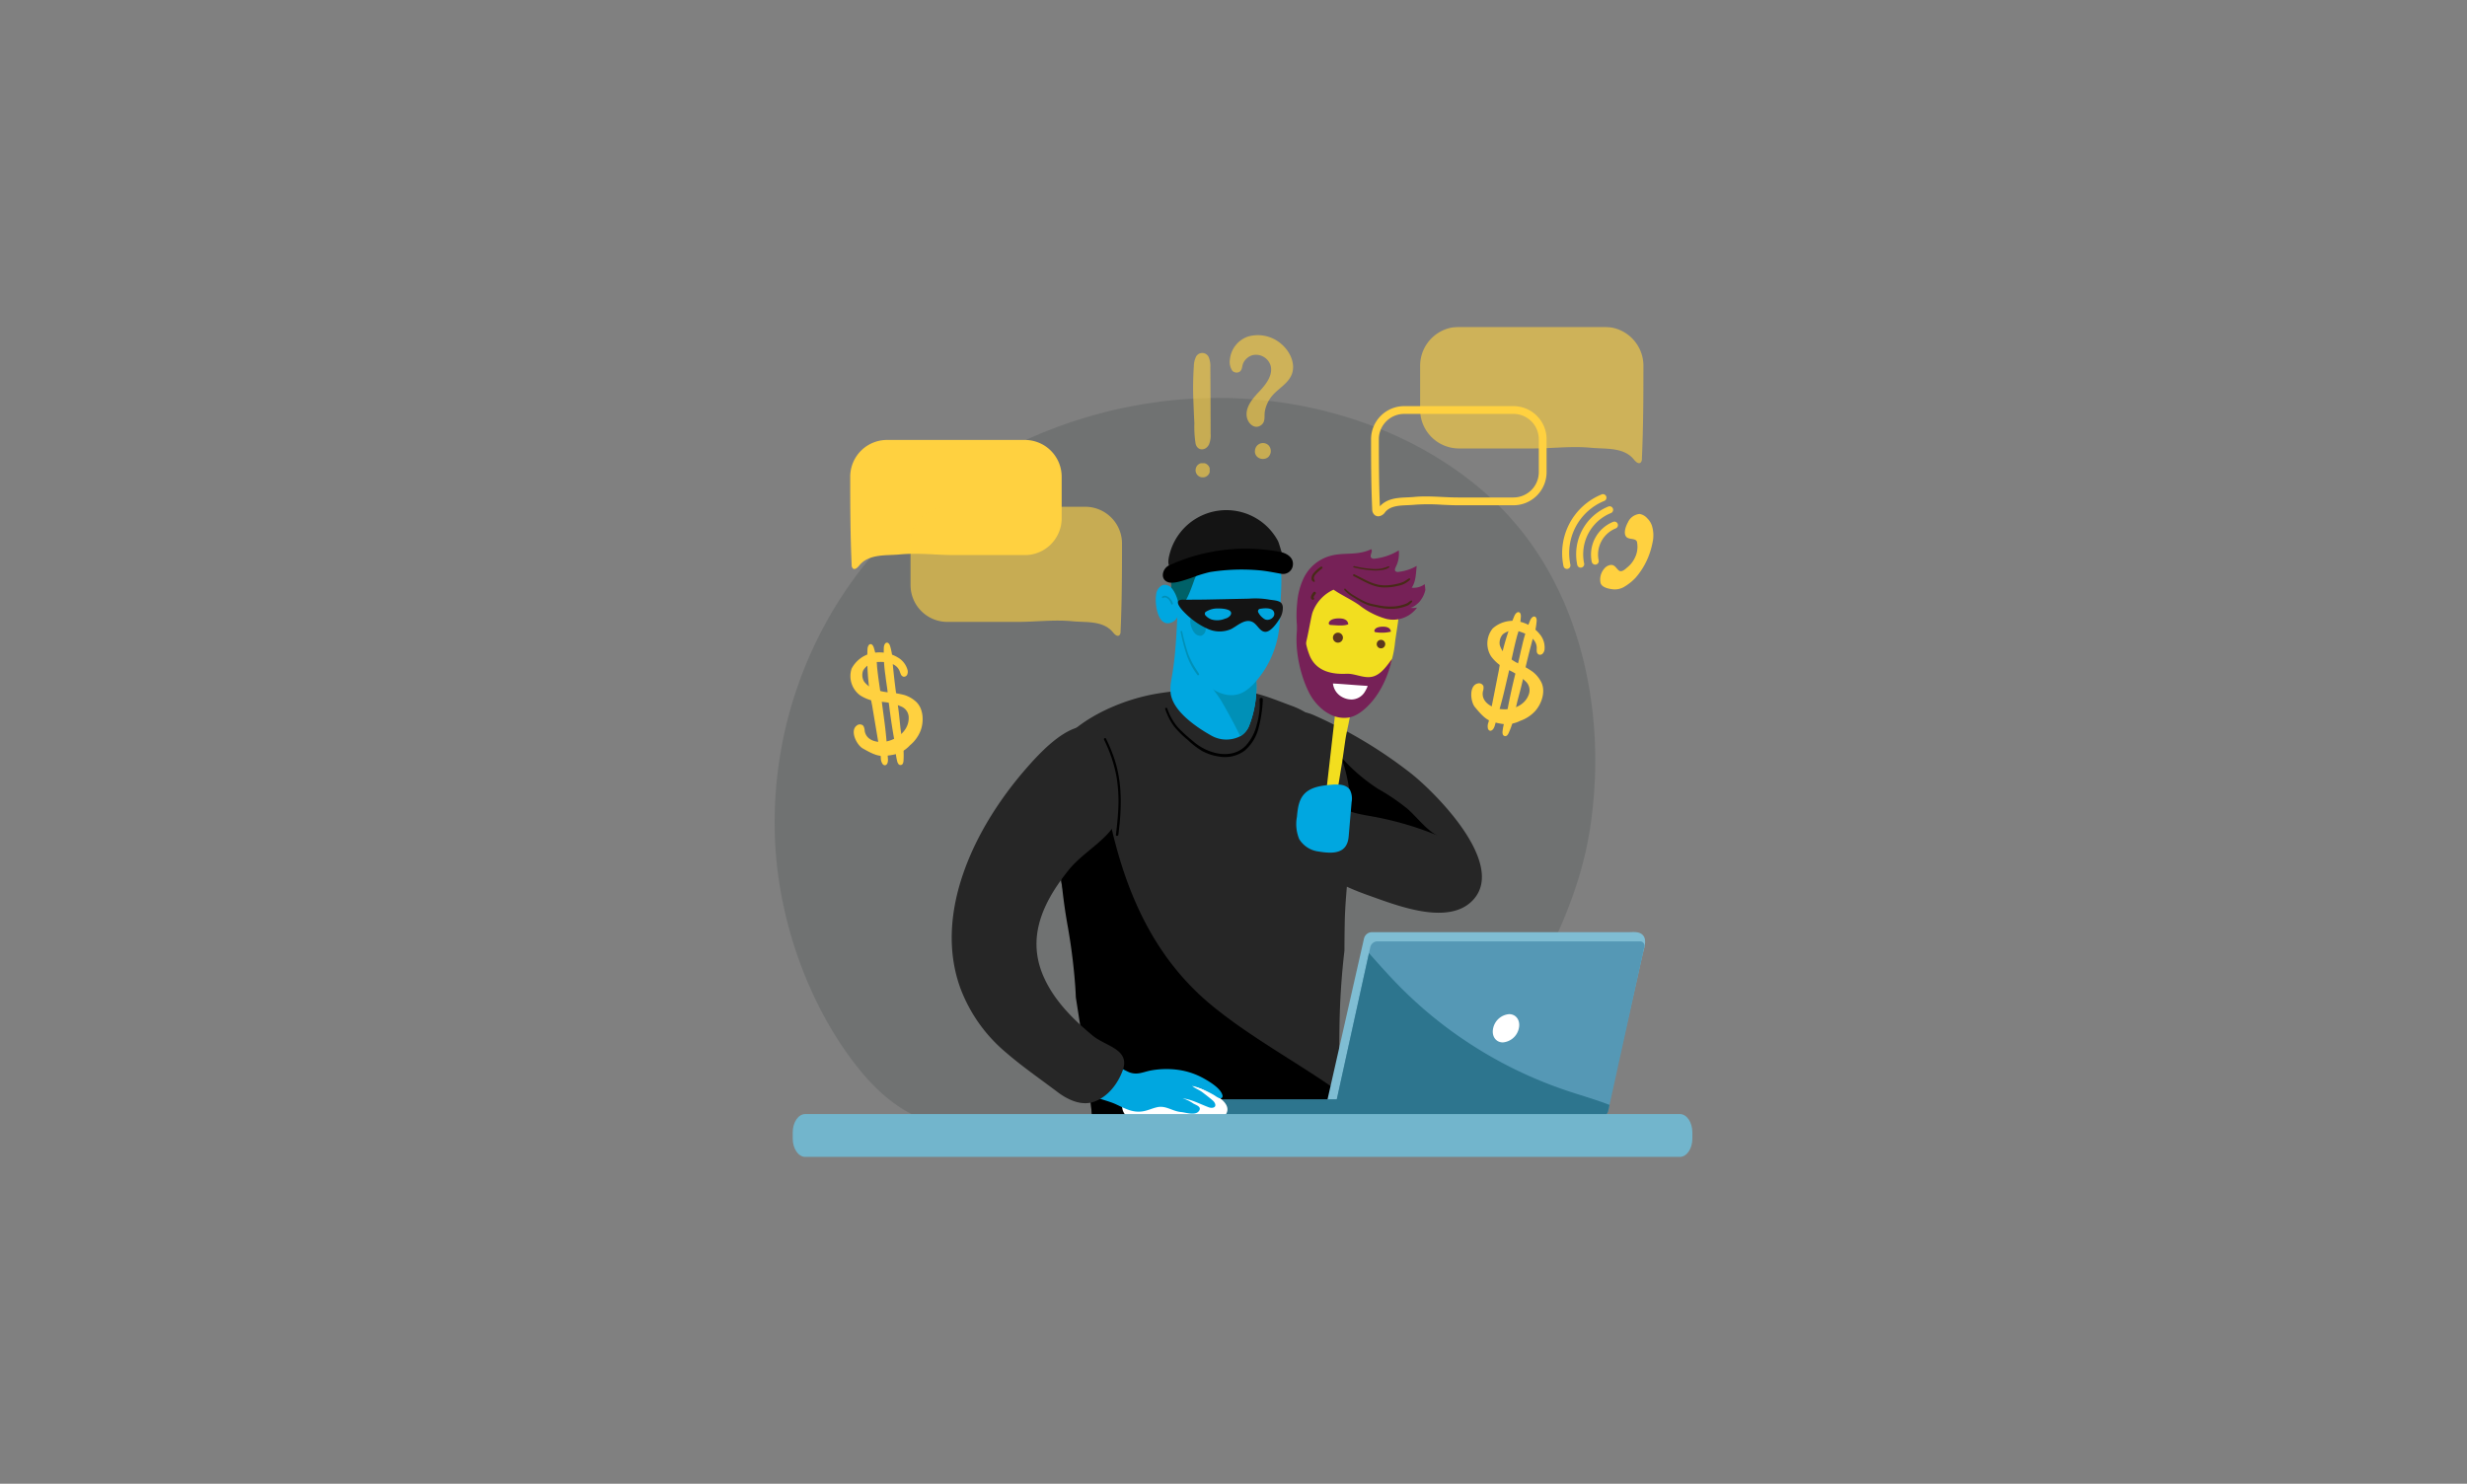 <svg xmlns="http://www.w3.org/2000/svg" xmlns:xlink="http://www.w3.org/1999/xlink" width="532" height="320" viewBox="0 0 532 320">
  <rect x="0" y="0" width="532" height="320" fill="#808080" stroke="none"/>
  <defs>
    <clipPath id="clip-path">
      <rect id="Rectangle_1443" data-name="Rectangle 1443" width="197.902" height="179.007" fill="none"/>
    </clipPath>
    <clipPath id="clip-path-2">
      <rect id="Rectangle_1442" data-name="Rectangle 1442" width="197.902" height="179.006" fill="none"/>
    </clipPath>
    <clipPath id="clip-path-3">
      <rect id="Rectangle_1436" data-name="Rectangle 1436" width="13.64" height="19.793" fill="none"/>
    </clipPath>
    <clipPath id="clip-path-4">
      <rect id="Rectangle_1437" data-name="Rectangle 1437" width="3.42" height="3.416" fill="none"/>
    </clipPath>
    <clipPath id="clip-path-5">
      <rect id="Rectangle_1438" data-name="Rectangle 1438" width="3.783" height="20.791" fill="none"/>
    </clipPath>
    <clipPath id="clip-path-6">
      <rect id="Rectangle_1439" data-name="Rectangle 1439" width="3.046" height="3.036" fill="none"/>
    </clipPath>
    <clipPath id="clip-path-7">
      <rect id="Rectangle_1440" data-name="Rectangle 1440" width="48.152" height="29.399" fill="none"/>
    </clipPath>
    <clipPath id="clip-path-8">
      <rect id="Rectangle_1441" data-name="Rectangle 1441" width="45.6" height="27.84" fill="none"/>
    </clipPath>
  </defs>
  <g id="safety_Hub_-_Privacy" data-name="safety Hub - Privacy" transform="translate(-1911 -5055)">
    <g id="BESS" transform="translate(1910.7 5055.035)">
      <g id="Start_Stop_Service" data-name="Start Stop Service" transform="translate(0.3 -0.035)">
        <rect id="Rectangle_3210" data-name="Rectangle 3210" width="532" height="320" transform="translate(0 0)" fill="none"/>
        <g id="Start_Stop_Service-2" data-name="Start Stop Service" transform="translate(170.851 69.008)">
          <ellipse id="Ellipse_242" data-name="Ellipse 242" cx="97.304" cy="97.101" rx="97.304" ry="97.101" transform="translate(0 0)" fill="none"/>
        </g>
      </g>
    </g>
    <g id="Group_1669" data-name="Group 1669" transform="translate(2078.049 5125.497)" clip-path="url(#clip-path)">
      <g id="Group_1668" data-name="Group 1668" transform="translate(0 0)">
        <g id="Group_1667" data-name="Group 1667" clip-path="url(#clip-path-2)">
          <path id="Path_11674" data-name="Path 11674" d="M.26,225.554a89.283,89.283,0,0,1,21.29-64.746C41.776,137.208,74.064,124.841,105,127.9c18.235,1.8,36.19,8.846,49.639,21.293,19.121,17.695,25.024,45.742,21.261,70.763-2,13.31-7.285,24.023-13.317,35.8-6.742,13.162-16.9,18.667-29.071,26.963-7.607,5.187-16.337,4.238-25.171,4.007q-21.284-.558-42.568-1.148c-18.807-.507-33.343,3.813-47.06-12.782C8.067,259.914,1.51,242.12.26,225.554" transform="translate(-0.01 -112.115)" fill="#707272"/>
          <path id="Path_11675" data-name="Path 11675" d="M894.851,717.167c3.532,6.951,10.131,10.516,17.205,13.017,6,2.122,17.287,6.7,22.573.967,7.083-7.683-7.687-22.714-13.326-27.209a99.072,99.072,0,0,0-20.872-12.556c-3.214-1.459-5.69-.939-7.205,2.528-3.7,8.462-2.012,16.1,1.624,23.253" transform="translate(-783.995 -607.576)" fill="#262626"/>
          <path id="Path_11676" data-name="Path 11676" d="M984.2,729.48c2.237,3.512-1.1,9.1,1.193,13.325,1.874,3.449,6.206,3.961,9.619,4.593a70.182,70.182,0,0,1,13.844,4.072c-2.232-.915-4.735-4.253-6.622-5.836a44.992,44.992,0,0,0-6.3-4.26A39.136,39.136,0,0,1,984.2,729.48" transform="translate(-865.849 -641.762)"/>
          <path id="Path_11677" data-name="Path 11677" d="M545.452,741.351c-.048-2.893.116-5.785.238-8.674.134-3.162.094-6.324.15-9.488A159.9,159.9,0,0,1,546.91,706.5q.008-2.973.061-5.946c.236-12.824,4.075-27.037-2.159-38.835a17.252,17.252,0,0,0-9.233-8c-3.543-1.282-6.862-2.788-10.663-3.188a68.932,68.932,0,0,0-18.241.512c-6.115.992-13.275,3.771-18.2,7.92-3.319,2.8-6.768,8.713-6.465,13.359.387,5.932,1.929,11.466,3.283,17.2q.183.768.366,1.542c.372,1.539.749,3.078,1.121,4.62q.372,1.539.734,3.083.334,1.421.645,2.849c.018.081.037.165.053.248a97.6,97.6,0,0,1,2,12.509,78.734,78.734,0,0,1,.124,10.912c1.1,7.31,2.082,14.642,2.557,22.014,9.933-.073,30.917.185,32.856.185,3.8,0,15.5,1.642,20.232-.331a33.483,33.483,0,0,1-.529-5.8" transform="translate(-424.036 -571.976)" fill="#262626"/>
          <path id="Path_11678" data-name="Path 11678" d="M564.119,813.659c-.024-1.5.008-3.006.062-4.509-.22-.183-.439-.355-.66-.508-8.716-6.062-18.127-11.146-26.355-17.857-12.631-10.3-18.817-24.528-22.213-40.182-1.154-5.311-1.591-12.185-4.89-15.936a7.374,7.374,0,0,0-2.735-2.165c-1.71-.626-3,.622-3.742,3.91a15.449,15.449,0,0,0-.333,2.514c-.261,4.514.812,10.284.792,14.388a117.933,117.933,0,0,0,1.929,20.606c.014.081.027.165.041.249a125.666,125.666,0,0,1,1.525,12.509q.073,1.1.115,2.209c1.571,10.064,3.2,20.154,3.878,30.32,1.424-.206,2.852-.436,4.34-.659,4.969-.742,10.373.22,15.405.144a151.648,151.648,0,0,0,32.257-3.977c.2-.047.405-.1.607-.155-.01-.3-.018-.6-.023-.9" transform="translate(-442.703 -644.284)"/>
          <path id="Path_11679" data-name="Path 11679" d="M588.689,854.328c-.033-.164-.069-.329-.106-.5,0-.033,0-.067-.008-.1Z" transform="translate(-517.8 -751.072)" fill="#327693"/>
          <path id="Path_11680" data-name="Path 11680" d="M726.661,451.186a4.526,4.526,0,0,1-1.849,2.107,6.573,6.573,0,0,1-6.283-.154c-2.845-1.6-8.234-5.082-8.737-9.121a9.619,9.619,0,0,1,.114-2.651c.056-.359.12-.719.183-1.075,1.056-6.081.988-12.058,1.5-18.172.153-1.826,1.317-9.3,4.071-6.65,2.109,2.031,2.488,5.469,3.874,8.04,1.578,2.927,3.5,5.58,5.213,8.4a26.634,26.634,0,0,1,2.99,6.159,12.547,12.547,0,0,1,.526,3.206,23.176,23.176,0,0,1-1.6,9.908" transform="translate(-624.398 -365.017)" fill="#00a7e0"/>
          <path id="Path_11681" data-name="Path 11681" d="M762.237,601.015a4.525,4.525,0,0,1-1.849,2.107q-1.9-3.866-4.064-7.558c-1.6-2.738-5.881-7.114-6.142-10.315,1.6-.284,3.556,1.354,5.167,1.866a17.542,17.542,0,0,0,5.8.826c.719-.02,1.444-.085,2.16-.041a12.537,12.537,0,0,1,.526,3.206,23.182,23.182,0,0,1-1.6,9.909" transform="translate(-659.974 -514.846)" fill="#0090b7"/>
          <path id="Path_11682" data-name="Path 11682" d="M744.72,394.151a27.787,27.787,0,0,1-.209,3.4,21.142,21.142,0,0,1-5.555,12.418c-.052.05-.1.1-.154.151l-.193.183q-.469.443-.977.841c-2.227,1.75-4.752,1.5-7.1.177a6.812,6.812,0,0,1-.768-.507,20.807,20.807,0,0,1-4.343-5.155c-1.573-2.446-1.822-5.161-2.32-8a36.584,36.584,0,0,1-.488-3.951c-.3-4.641.5-9.326,4.144-12.512a10.873,10.873,0,0,1,6.946-2.658c2.609-.048,5.46-.435,7.78,1.073a7.35,7.35,0,0,1,3.152,4.61c.635,3.053.087,6.794.086,9.924" transform="translate(-635.669 -332.953)" fill="#00a7e0"/>
          <path id="Path_11683" data-name="Path 11683" d="M713.429,365.242l-1.311.11c-1.531.13-1.221-8.024-1-9.008.687-3.126,2.746-7.048,5.659-8.671,2.3-1.283,17.256,1.36,14.9,5.634a3.169,3.169,0,0,1-1.934,1.223,76.162,76.162,0,0,1-9.149,2.691c-2.241.426-3.772.493-4.68,3.007-.246.682-1.673,4.944-2.477,5.012" transform="translate(-625.444 -305.581)" fill="#006168"/>
          <path id="Path_11684" data-name="Path 11684" d="M686.9,463.323a1.949,1.949,0,0,0-1.954-.68,2.472,2.472,0,0,0-1.4,2.065c-.331,1.852.285,7.095,3.251,6.032,2.806-1.005,1.542-5.791.106-7.417" transform="translate(-601.275 -406.958)" fill="#00a7e0"/>
          <path id="Path_11685" data-name="Path 11685" d="M694.835,482.674c.741-.47,1.559.6,1.712,1.261.06.261.469.15.4-.11a2.763,2.763,0,0,0-.978-1.357,1.736,1.736,0,0,0-.722-.281.778.778,0,0,0-.585.195c-.183.12-.014.412.172.293" transform="translate(-611.063 -424.2)" fill="#0090b7"/>
          <path id="Path_11686" data-name="Path 11686" d="M746.268,522.484a1.576,1.576,0,0,0,1.444.551,1.481,1.481,0,0,0,.911-1.468,2.792,2.792,0,0,0-1.683-2.554c-2.541-1.048-1.632,2.508-.672,3.472" transform="translate(-655.67 -456.434)" fill="#0090b7"/>
          <path id="Path_11687" data-name="Path 11687" d="M700.384,667.731a13.2,13.2,0,0,0,1.869,3.7,20.023,20.023,0,0,0,3.019,3,16.258,16.258,0,0,0,3.056,2.353,10.648,10.648,0,0,0,3.629,1.2,7.169,7.169,0,0,0,5.6-1.3,9.52,9.52,0,0,0,2.885-4.585,28.7,28.7,0,0,0,.99-6.424c.04-.448-.735-.45-.7,0a15.869,15.869,0,0,1-.588,5.354,10.326,10.326,0,0,1-2.4,4.625c-3.162,3.216-8.451,1.667-11.417-1.024a33.1,33.1,0,0,1-3.266-2.989,12.607,12.607,0,0,1-2.251-4.017c-.092-.268-.517-.155-.428.118" transform="translate(-616.154 -585.324)"/>
          <path id="Path_11688" data-name="Path 11688" d="M728.1,545.712a41.659,41.659,0,0,0,1.324,5.038,15.3,15.3,0,0,0,2.3,4.229c.156.185.449-.053.329-.256-.407-.691-.883-1.334-1.271-2.038a19.171,19.171,0,0,1-1.071-2.281,44.768,44.768,0,0,1-1.286-4.782.171.171,0,1,0-.329.09" transform="translate(-640.543 -479.904)" fill="#0090b7"/>
          <path id="Path_11689" data-name="Path 11689" d="M716.056,379.886a7.929,7.929,0,0,0-1.622,1.841c-.293.551-.451,1.646.4,1.793.1.018.229-.067.187-.187-.092-.264-.3-.5-.3-.785a1.754,1.754,0,0,1,.4-.918,10.723,10.723,0,0,1,1.3-1.38c.235-.231-.124-.589-.36-.36" transform="translate(-628.32 -334.142)" fill="#472a17"/>
          <path id="Path_11690" data-name="Path 11690" d="M731.826,411.81a3.652,3.652,0,0,0-.444.918c-.1.384,0,.85.474.878a.288.288,0,0,0,.2-.488c-.081-.065-.085-.049-.09-.116a.764.764,0,0,1,.095-.312,5.031,5.031,0,0,1,.312-.559.318.318,0,1,0-.549-.321" transform="translate(-643.405 -362.155)" fill="#472a17"/>
          <path id="Path_11691" data-name="Path 11691" d="M731.711,341.89c-.156-.044-1.7-5.794-2.02-6.378A12.64,12.64,0,0,0,706.413,338c-1.222,4.219.768,3.7,4.115,3a44.969,44.969,0,0,1,21.183.889" transform="translate(-621.15 -289.339)" fill="#141414"/>
          <path id="Path_11692" data-name="Path 11692" d="M721.276,403.216l.5.089a2.114,2.114,0,0,0,2.415-1.863c.223-1.747-1.447-2.645-2.894-2.9a39.728,39.728,0,0,0-23.817,2.938c-1.47.7-2.016,3.082-.1,3.65,1.252.372,3.614-.546,4.815-.92a30.382,30.382,0,0,1,4.124-1.295,43.79,43.79,0,0,1,10.591-.376c1.486.128,2.921.419,4.37.682" transform="translate(-612.436 -350.04)"/>
          <path id="Path_11693" data-name="Path 11693" d="M723.155,487.945a.492.492,0,0,1,.293-.411,1.888,1.888,0,0,1,.857-.136c1.964,0,3.883,0,5.835-.046l8.341-.176a17.693,17.693,0,0,1,4.155.167c.835.187,2.38.134,2.9.882a1.65,1.65,0,0,1,.251.859,4.3,4.3,0,0,1-.721,2.462c-.555.89-1.866,2.811-3.073,2.78s-1.7-1.632-2.789-2.14c-1.642-.766-3.281.915-4.616,1.568a6.2,6.2,0,0,1-5.105-.118,16.367,16.367,0,0,1-4.6-3.168c-.306-.293-1.795-1.724-1.722-2.524m17.339,2.212a3.717,3.717,0,0,0,1.4,1.468c.951.456,2.418-.46,1.967-1.582-.417-1.038-2.2-.8-3.05-.669a.536.536,0,0,0-.318.783m-11.376.647a3.132,3.132,0,0,0,1.352.882,4.411,4.411,0,0,0,2.862-.2,1.983,1.983,0,0,0,1.171-.757c.724-1.314-1.853-1.443-2.571-1.436a4.7,4.7,0,0,0-2.815.757.537.537,0,0,0,0,.754" transform="translate(-636.195 -428.56)" fill="#141414"/>
          <path id="Path_11694" data-name="Path 11694" d="M988.667,684.213c-1.339-2.671-1.032-5.835-.7-8.8l2.059-18.058c.246-2.159,1.866-3.783,2.945-1.439.883,1.92-.679,6.908-.955,8.982q-1.3,9.72-3.355,19.317" transform="translate(-868.916 -576.03)" fill="#f2de1f"/>
          <path id="Path_11695" data-name="Path 11695" d="M946.978,831.946q.315-3.708.631-7.415a4.144,4.144,0,0,0-.368-2.662c-.809-1.222-2.569-1.228-4.029-1.1-2.159.191-4.55.5-5.947,2.152-1.09,1.291-1.291,3.089-1.445,4.771a8.488,8.488,0,0,0,.492,4.805,5.7,5.7,0,0,0,4.144,2.671c3.183.542,6.2.51,6.521-3.224" transform="translate(-823.19 -722.026)" fill="#00a7e0"/>
          <path id="Path_11696" data-name="Path 11696" d="M962.312,456.569a22.76,22.76,0,0,1-4.564,11.085c-1.823,2.25-4.688,3.882-7.55,3.442a8.486,8.486,0,0,1-5.89-4.716,25.923,25.923,0,0,1-2.454-12.311c.162-4.331,1.351-8.6,5.027-11.208a10.134,10.134,0,0,1,6.692-1.807c2.423.2,5.1.114,7.112,1.732a6.849,6.849,0,0,1,2.486,4.573c.3,2.89-.563,6.307-.86,9.21" transform="translate(-828.583 -387.987)" fill="#f2de1f"/>
          <path id="Path_11697" data-name="Path 11697" d="M938.585,416.066c-.394,1.994-.824,4-1.116,4-.785-.014-1.255-3.222-1.336-3.822a26.562,26.562,0,0,1-.053-6.016,15.3,15.3,0,0,1,1.313-5.143,9.069,9.069,0,0,1,5.822-4.965c2.971-.828,5.882.008,8.827-1.444.428.48-.416,1.333-.015,1.835a.915.915,0,0,0,.841.2,12.7,12.7,0,0,0,5.111-1.768,6.255,6.255,0,0,1-.624,3.528c-.151.3-.319.683-.1.938a.787.787,0,0,0,.7.16,10.063,10.063,0,0,0,3.891-1.284c-.18,1.568-.146,3.352-1.08,4.7a4.079,4.079,0,0,0,2.821-.774c.032.434.12.873.12,1.3a5.8,5.8,0,0,1-1.211,2.442c-.333.419-1.558,1.462-2.132,1.354a3.708,3.708,0,0,0,1.561-.042,6.368,6.368,0,0,1-6.608,2.451,16.655,16.655,0,0,1-5.881-2.991c-1.763-1.226-3.738-2.085-5.519-3.318a8.664,8.664,0,0,0-4.512,4.86c-.176.423-.486,2.107-.82,3.8" transform="translate(-823.391 -350.734)" fill="#762157"/>
          <path id="Path_11698" data-name="Path 11698" d="M997.2,523.1a1.761,1.761,0,0,0-.453-.157c-.816-.156-2.594-.125-2.965.8a.4.4,0,0,0,.091.465.6.6,0,0,0,.339.087c1.028.053,2.792.276,3.741-.157a1.207,1.207,0,0,0-.753-1.042" transform="translate(-874.25 -460.002)" fill="#762157"/>
          <path id="Path_11699" data-name="Path 11699" d="M1025.994,664.912a.631.631,0,0,1,.281-.013c.169.06.309.11.468-.018a.3.3,0,0,0,.083-.354.589.589,0,0,0-.452-.288,1.332,1.332,0,0,0-.489.023.329.329,0,1,0,.11.65" transform="translate(-902.29 -584.355)" fill="#e0795a"/>
          <path id="Path_11700" data-name="Path 11700" d="M942.745,587.632a38.856,38.856,0,0,0,.75,4.8,14.264,14.264,0,0,0,1.734,4.138c.127.186.421-.007.329-.2-.312-.679-.693-1.32-.986-2.01a17.914,17.914,0,0,1-.777-2.217,41.766,41.766,0,0,1-.74-4.556.158.158,0,1,0-.312.053" transform="translate(-829.38 -516.811)" fill="#e0795a"/>
          <path id="Path_11701" data-name="Path 11701" d="M1037.822,429.284a21.936,21.936,0,0,0,4.381.655,7.9,7.9,0,0,0,1.73-.114,3.333,3.333,0,0,0,1.505-.542.146.146,0,0,0-.153-.246,8.925,8.925,0,0,1-1.541.485,8.1,8.1,0,0,1-1.749.081,22,22,0,0,1-4.059-.612c-.2-.048-.313.247-.115.3" transform="translate(-912.935 -377.4)" fill="#472a17"/>
          <path id="Path_11702" data-name="Path 11702" d="M1037.494,444.018c2.006.974,3.968,2.311,6.261,2.439a12.006,12.006,0,0,0,3.266-.334,4.754,4.754,0,0,0,2.634-1.335c.12-.139-.066-.358-.224-.275-.409.214-.76.518-1.176.723a6.726,6.726,0,0,1-1.549.473,10.2,10.2,0,0,1-3.21.26c-2.126-.21-3.966-1.442-5.851-2.339-.243-.116-.39.273-.151.389" transform="translate(-912.63 -390.266)" fill="#472a17"/>
          <path id="Path_11703" data-name="Path 11703" d="M964.806,429.9a7.387,7.387,0,0,0-1.677,1.553c-.325.483-.574,1.485.2,1.7.1.026.219-.041.191-.156-.06-.254-.233-.491-.2-.757a1.635,1.635,0,0,1,.456-.814,9.989,9.989,0,0,1,1.332-1.158.238.238,0,0,0-.3-.368" transform="translate(-847.039 -378.164)" fill="#472a17"/>
          <path id="Path_11704" data-name="Path 11704" d="M962.31,474.855a3.4,3.4,0,0,0-.5.809c-.128.347-.076.789.356.859a.269.269,0,0,0,.233-.433c-.069-.068-.073-.054-.073-.116a.713.713,0,0,1,.117-.28,4.685,4.685,0,0,1,.342-.489.3.3,0,0,0-.478-.349" transform="translate(-846.102 -417.653)" fill="#472a17"/>
          <path id="Path_11705" data-name="Path 11705" d="M1021.367,469.718a9.445,9.445,0,0,0,1.621,1.351c.549.319,1.068.679,1.628.978a12.383,12.383,0,0,0,1.891.9c.627.208,1.3.306,1.949.451a12.136,12.136,0,0,0,4.261.256,8.821,8.821,0,0,0,1.8-.446,3.526,3.526,0,0,0,.766-.332,6.218,6.218,0,0,0,.635-.6c.158-.139,0-.423-.2-.323a3.684,3.684,0,0,0-.612.426,2.619,2.619,0,0,1-.737.35,8.967,8.967,0,0,1-1.89.455,12.071,12.071,0,0,1-4.043-.27,15.315,15.315,0,0,1-1.982-.46,14.9,14.9,0,0,1-1.678-.8c-.578-.3-1.127-.659-1.689-.988a9.537,9.537,0,0,1-1.493-1.249c-.181-.162-.4.142-.22.3" transform="translate(-898.493 -412.928)" fill="#472a17"/>
          <path id="Path_11706" data-name="Path 11706" d="M956.548,526.1c-.974,4.263-3,8.463-6.271,11.117l-.157.125-.2.151a7.488,7.488,0,0,1-1.472.882,5.678,5.678,0,0,1-1.306.4,6.557,6.557,0,0,1-4.13-.773,8.953,8.953,0,0,1-1.344-.873,11.458,11.458,0,0,1-3.188-4.037c-2.192-4.505-3.512-11.63-1.7-16.455a22,22,0,0,1,.954,4.568,15.292,15.292,0,0,0,1.164,4.509c1.492,3.091,4.636,3.763,7.793,3.615,1.952-.092,3.933,1.182,5.875.551,1.747-.568,2.911-2.384,3.976-3.781" transform="translate(-823.389 -454.514)" fill="#762157"/>
          <path id="Path_11707" data-name="Path 11707" d="M1002.484,639.7q-.629-.041-1.258-.073a3.8,3.8,0,0,0,1.533,2.641,4.343,4.343,0,0,0,2.506.811,3.409,3.409,0,0,0,2.768-1.548c.1-.131.816-1.384.629-1.394-2.063-.11-4.12-.3-6.177-.436" transform="translate(-880.831 -562.714)" fill="#fff"/>
          <path id="Path_11708" data-name="Path 11708" d="M1078.463,537.889a1.492,1.492,0,0,0-.383-.132c-.69-.132-2.192-.106-2.507.679a.342.342,0,0,0,.077.393.5.5,0,0,0,.287.073,8.152,8.152,0,0,0,3.163-.133,1.02,1.02,0,0,0-.636-.88" transform="translate(-946.212 -473.04)" fill="#762157"/>
          <path id="Path_11709" data-name="Path 11709" d="M987.767,1125.235h58.254a1.784,1.784,0,0,0,1.61-1.383l1.149-5.066,2.6-11.477,2.8-12.329,1.032-4.548c.275-1.214,1.028-3.065.256-4.171-.75-1.073-2.219-.824-3.334-.824H996.794a1.784,1.784,0,0,0-1.61,1.383l-8.4,37.031a1.04,1.04,0,0,0,.983,1.383" transform="translate(-868.093 -954.894)" fill="#7fbdd3"/>
          <path id="Path_11710" data-name="Path 11710" d="M1011.068,1103.358l-7.767,35.265a.955.955,0,0,0,.881,1.277h56.761a1.613,1.613,0,0,0,1.444-1.277l7.767-35.265a.955.955,0,0,0-.881-1.277h-56.761a1.613,1.613,0,0,0-1.443,1.277" transform="translate(-882.626 -969.558)" fill="#5598b5"/>
          <path id="Path_11711" data-name="Path 11711" d="M1287.932,1235.688c-.371,1.683.571,3.047,2.1,3.047a3.852,3.852,0,0,0,3.445-3.047c.372-1.683-.571-3.047-2.1-3.047a3.851,3.851,0,0,0-3.445,3.047" transform="translate(-1132.99 -1084.419)" fill="#fff"/>
          <path id="Path_11712" data-name="Path 11712" d="M1010.791,1123.187l-7.489,34a.955.955,0,0,0,.881,1.277h56.761a1.613,1.613,0,0,0,1.444-1.277l.277-1.259c-2.785-1.1-5.722-1.924-8.587-2.872A91.935,91.935,0,0,1,1017.022,1130c-2.142-2.2-4.185-4.508-6.23-6.814" transform="translate(-882.626 -988.127)" fill="#2d758e"/>
          <path id="Path_11713" data-name="Path 11713" d="M706.88,1389.051h34c1.444,0,2.614-.842,2.614-1.882s-1.171-1.882-2.614-1.882h-34c-1.444,0-2.614.841-2.614,1.882s1.171,1.882,2.614,1.882" transform="translate(-619.58 -1218.71)" fill="#2d758e"/>
          <path id="Path_11714" data-name="Path 11714" d="M629.763,1355.478c.273-.017.545-.037.817-.057a33.365,33.365,0,0,0,3.768-1,9.257,9.257,0,0,1,3.979.644c1.908.559,9.813,3.43,6.794,6.718a3.977,3.977,0,0,1-2.109,1.008c-3.687.847-7.2-.047-10.86.356-2.647.293-6.7.411-8.552-1.929a3,3,0,0,1,.089-3.5,5.274,5.274,0,0,1,3.155-1.892,17.837,17.837,0,0,1,2.918-.342" transform="translate(-548.152 -1191.501)" fill="#fff"/>
          <path id="Path_11715" data-name="Path 11715" d="M541.026,1305a11.331,11.331,0,0,1,1.452.848,18.547,18.547,0,0,0,3.988,2.423c1.732.622,2.895-.046,4.538-.384a18.677,18.677,0,0,1,5.817-.176,15.834,15.834,0,0,1,5.626,1.832c1.281.714,3.661,2.125,4.081,3.611a.664.664,0,0,1,0,.467c-.342.7-1.493-.273-1.846-.476-.717-.41-1.455-.779-2.2-1.138a9.645,9.645,0,0,0-2.48-.807c.679.567,1.53.842,2.222,1.368.746.569,1.569,1.207,2.262,1.806.5.435.926,1.4-.125,1.543a1.756,1.756,0,0,1-.844-.138c-1.9-.71-3.54-1.642-5.581-1.909a8.458,8.458,0,0,1,2.333,1.134c.675.366,1.816.7,1.233,1.567-.763,1.128-2.87.349-3.915.256-1.8-.157-3.224-1.427-5.04-1.055-.935.192-1.812.6-2.742.821-2.409.561-4.155-.468-6.224-1.43-2.757-1.281-7.706-1.747-9.028-4.937a4.068,4.068,0,0,1,1.079-4.725c1.695-1.536,3.594-1.365,5.392-.5" transform="translate(-469.974 -1147.499)" fill="#00a7e0"/>
          <path id="Path_11716" data-name="Path 11716" d="M319.311,772.861A33.443,33.443,0,0,0,329.292,787c3.532,3.053,7.39,5.7,11.11,8.511,2.238,1.692,5.161,2.989,7.806,2.051,2.966-1.053,5.067-3.784,6.151-6.645,1.782-4.7-3.567-5.232-6.464-7.64-4.134-3.434-8.06-7.328-10.365-12.259-4.089-8.746-.329-16.5,5.209-23.425,2.739-3.428,7.212-5.843,9.577-9.245,3.148-4.528,1.834-12.213-.421-16.731a23.532,23.532,0,0,0-1.487-2.555c-4.646-6.959-13.5,2.828-16.7,6.482-11.7,13.335-19.995,31.551-14.393,47.32" transform="translate(-279.339 -630.45)" fill="#262626"/>
          <path id="Path_11717" data-name="Path 11717" d="M590.554,737.846a30.272,30.272,0,0,1,2.674,7.928,32.516,32.516,0,0,1,.349,7.732c-.1,1.615-.269,3.225-.47,4.829-.042.337.485.332.528,0,.7-5.42.913-10.874-.784-16.141a33.932,33.932,0,0,0-1.888-4.589c-.135-.274-.543-.034-.409.239" transform="translate(-519.517 -648.805)"/>
          <path id="Path_11718" data-name="Path 11718" d="M226.419,1415.764v1.358c0,2.175-1.21,3.94-2.7,3.94H35.117c-1.492,0-2.7-1.764-2.7-3.94v-1.358c0-2.175,1.21-3.941,2.7-3.941h188.6c1.493,0,2.7,1.766,2.7,3.941" transform="translate(-28.516 -1242.055)" fill="#72b5cc"/>
          <g id="Group_1651" data-name="Group 1651" transform="translate(98.166 1.751)" opacity="0.61">
            <g id="Group_1650" data-name="Group 1650">
              <g id="Group_1649" data-name="Group 1649" clip-path="url(#clip-path-3)">
                <path id="Path_11719" data-name="Path 11719" d="M820.245,14.9a7.7,7.7,0,0,1,7.537,1.892c1.72,1.61,2.8,4.194,1.882,6.366-.808,1.912-2.859,2.949-4.2,4.532a7.175,7.175,0,0,0-1.547,3.268c-.2,1.014.183,2.216-.723,2.963-1.387,1.146-2.885-.189-3.168-1.627-.413-2.1,1.2-4,2.671-5.553s3.013-3.555,2.438-5.615a3.306,3.306,0,0,0-3.927-2.206,3.2,3.2,0,0,0-1.929,1.642c-.357.7-.174,1.72-1.053,2.035a1.31,1.31,0,0,1-1.328-.313,3.483,3.483,0,0,1-.521-2.53,5.817,5.817,0,0,1,3.869-4.855" transform="translate(-816.359 -14.557)" fill="#ffd140"/>
              </g>
            </g>
          </g>
          <g id="Group_1654" data-name="Group 1654" transform="translate(103.575 25.074)" opacity="0.61">
            <g id="Group_1653" data-name="Group 1653">
              <g id="Group_1652" data-name="Group 1652" clip-path="url(#clip-path-4)">
                <path id="Path_11720" data-name="Path 11720" d="M861.346,209.976a1.72,1.72,0,0,1,2.89-1.042,1.8,1.8,0,0,1-.1,2.6,1.843,1.843,0,0,1-2.276-.063,1.573,1.573,0,0,1-.512-1.494" transform="translate(-861.325 -208.482)" fill="#ffd140"/>
              </g>
            </g>
          </g>
          <g id="Group_1657" data-name="Group 1657" transform="translate(90.237 5.627)" opacity="0.61">
            <g id="Group_1656" data-name="Group 1656">
              <g id="Group_1655" data-name="Group 1655" clip-path="url(#clip-path-5)">
                <path id="Path_11721" data-name="Path 11721" d="M750.592,49.625a4.8,4.8,0,0,1,.372-1.8,1.529,1.529,0,0,1,2.919.1,5.062,5.062,0,0,1,.273,1.949c.036,4.773.047,9.545.058,14.318a5.276,5.276,0,0,1-.348,2.325c-.677,1.4-2.466,1.492-2.89-.12a23.007,23.007,0,0,1-.269-4.461c-.095-1.61-.146-3.224-.215-4.836a66.655,66.655,0,0,1,.1-7.477" transform="translate(-750.43 -46.799)" fill="#ffd140"/>
              </g>
            </g>
          </g>
          <g id="Group_1660" data-name="Group 1660" transform="translate(90.771 29.406)" opacity="0.61">
            <g id="Group_1659" data-name="Group 1659">
              <g id="Group_1658" data-name="Group 1658" clip-path="url(#clip-path-6)">
                <path id="Path_11722" data-name="Path 11722" d="M754.918,245.562a1.553,1.553,0,1,1-.048.286Z" transform="translate(-754.866 -244.459)" fill="#ffd140"/>
              </g>
            </g>
          </g>
          <g id="Group_1663" data-name="Group 1663" transform="translate(139.198 0)" opacity="0.61">
            <g id="Group_1662" data-name="Group 1662">
              <g id="Group_1661" data-name="Group 1661" clip-path="url(#clip-path-7)">
                <path id="Path_11723" data-name="Path 11723" d="M1197.307,26.238c-.974-.052-1.944-.073-2.854-.161-4.173-.406-8.351.146-12.526.146h-15.954a8.387,8.387,0,0,1-8.387-8.387V8.388A8.388,8.388,0,0,1,1165.975,0h31.377a8.388,8.388,0,0,1,8.387,8.387c0,6.71-.024,13.35-.329,20.055a1.069,1.069,0,0,1-.3.851c-.469.342-1.048-.219-1.414-.67-1.575-1.946-3.992-2.258-6.387-2.385" transform="translate(-1157.588 0)" fill="#ffd140"/>
              </g>
            </g>
          </g>
          <path id="Path_11724" data-name="Path 11724" d="M1071.149,165.944a1.953,1.953,0,0,0,1.479-.892c.983-1.214,2.609-1.4,4.191-1.482.22-.012.437-.021.654-.031.505-.022,1.027-.045,1.525-.093a40.684,40.684,0,0,1,5.845,0c1.138.055,2.315.112,3.483.112h11.984a7.148,7.148,0,0,0,7.14-7.14v-7.1a7.148,7.148,0,0,0-7.14-7.14h-23.57a7.148,7.148,0,0,0-7.14,7.14c0,5.085.019,10.068.248,15.1a1.581,1.581,0,0,0,.57,1.279,1.257,1.257,0,0,0,.732.239m10.293-4.284c-.866,0-1.737.031-2.607.115-.454.044-.931.065-1.437.087-.222.01-.446.02-.67.031-1.8.1-3.817.332-5.228,1.894-.2-4.81-.222-9.589-.222-14.464a5.467,5.467,0,0,1,5.461-5.461h23.57a5.467,5.467,0,0,1,5.461,5.461v7.1a5.467,5.467,0,0,1-5.461,5.461h-11.984c-1.127,0-2.284-.056-3.4-.11-1.143-.055-2.308-.112-3.482-.112" transform="translate(-940.983 -125.086)" fill="#ffd140"/>
          <path id="Path_11725" data-name="Path 11725" d="M143.51,227.635c.922-.049,1.841-.069,2.7-.153,3.951-.384,7.908.139,11.862.139h15.11a7.943,7.943,0,0,0,7.943-7.943v-8.946a7.943,7.943,0,0,0-7.943-7.943H143.468a7.943,7.943,0,0,0-7.943,7.943c0,6.354.023,12.641.312,18.992a1.012,1.012,0,0,0,.286.8c.443.324.993-.207,1.338-.635,1.492-1.843,3.781-2.138,6.049-2.259" transform="translate(-119.228 -178.405)" fill="#ffd140"/>
          <g id="Group_1666" data-name="Group 1666" transform="translate(29.308 38.794)" opacity="0.61">
            <g id="Group_1665" data-name="Group 1665">
              <g id="Group_1664" data-name="Group 1664" clip-path="url(#clip-path-8)">
                <path id="Path_11726" data-name="Path 11726" d="M281.342,347.466c-.922-.049-1.841-.069-2.7-.153-3.951-.384-7.908.139-11.862.139h-15.11a7.943,7.943,0,0,1-7.943-7.943v-8.948a7.943,7.943,0,0,1,7.943-7.943h29.714a7.943,7.943,0,0,1,7.943,7.943c0,6.354-.023,12.641-.312,18.992a1.012,1.012,0,0,1-.286.8c-.443.324-.993-.208-1.338-.635-1.492-1.843-3.781-2.138-6.049-2.259" transform="translate(-243.727 -322.619)" fill="#ffd140"/>
              </g>
            </g>
          </g>
          <path id="Path_11727" data-name="Path 11727" d="M188.167,251.8h31.706a.356.356,0,0,0,.356-.356v-.786a.356.356,0,0,0-.356-.356H188.167a.356.356,0,0,0-.356.356v.786a.356.356,0,0,0,.356.356" transform="translate(-165.227 -220.209)" fill="#ffd140"/>
          <path id="Path_11728" data-name="Path 11728" d="M188.167,284.493h31.706a.356.356,0,0,0,.356-.356v-.786a.356.356,0,0,0-.356-.356H188.167a.356.356,0,0,0-.356.356v.786a.356.356,0,0,0,.356.356" transform="translate(-165.227 -248.966)" fill="#ffd140"/>
          <path id="Path_11729" data-name="Path 11729" d="M1491.8,341.662a7.035,7.035,0,0,0-.16-3.6,3.987,3.987,0,0,0-.968-1.537,2.853,2.853,0,0,0-1.687-.969,3.075,3.075,0,0,0-2.511,1.807c-.433.788-1.056,2.37-.334,3.153.573.622,2,.212,2.28,1.036a5.329,5.329,0,0,1-.488,3.536,5.746,5.746,0,0,1-1.5,1.912c-.465.387-1.283,1.246-1.909.755s-.878-1.339-1.88-1.185a2.2,2.2,0,0,0-1.262.765,3.613,3.613,0,0,0-.83,3.024c.2,1,1.657,1.32,2.524,1.427a3.972,3.972,0,0,0,2.769-.619,11.009,11.009,0,0,0,2.276-1.848,15.818,15.818,0,0,0,3.26-5.956,17.44,17.44,0,0,0,.417-1.707" transform="translate(-1302.467 -295.211)" fill="#ffd140"/>
          <path id="Path_11730" data-name="Path 11730" d="M1464.961,358.663a.761.761,0,0,0,.744-.915,6.1,6.1,0,0,1,3.646-6.89.759.759,0,1,0-.579-1.4,7.62,7.62,0,0,0-4.554,8.6.76.76,0,0,0,.743.6" transform="translate(-1288.008 -307.383)" fill="#ffd140"/>
          <path id="Path_11731" data-name="Path 11731" d="M1438.381,335.11a.76.76,0,0,0,.744-.915,9.6,9.6,0,0,1,5.739-10.845.759.759,0,1,0-.579-1.4,11.122,11.122,0,0,0-6.646,12.56.76.76,0,0,0,.743.6" transform="translate(-1264.559 -283.182)" fill="#ffd140"/>
          <path id="Path_11732" data-name="Path 11732" d="M1413.344,316.269a.76.76,0,0,0,.744-.915,12.162,12.162,0,0,1,7.268-13.733.759.759,0,1,0-.579-1.4,13.683,13.683,0,0,0-8.175,15.449.76.76,0,0,0,.743.6" transform="translate(-1242.49 -264.067)" fill="#ffd140"/>
          <path id="Path_11733" data-name="Path 11733" d="M1281.047,524.186a49.439,49.439,0,0,1,3.385-11.835c.2-.421.616-.912,1.033-.7.278.139.334.506.34.816a15.067,15.067,0,0,1-.787,4.149c-.712,2.631-1.218,5.287-1.835,7.936l-.9,3.847c-.593,2.545-1.321,5.031-2.07,7.542a2.518,2.518,0,0,1-.41.91c-.381.461-.887.454-1.1-.123a2.288,2.288,0,0,1,.116-1.384c.315-1.2.5-2.437.741-3.651l1.484-7.5" transform="translate(-1124.882 -450.079)" fill="#ffd140"/>
          <path id="Path_11734" data-name="Path 11734" d="M1308.029,532.063q.3-1.2.615-2.391c.325-1.218.541-2.451.86-3.678a32.535,32.535,0,0,1,1.817-5.776c.2-.421.616-.912,1.033-.7.278.139.334.506.34.816a14.645,14.645,0,0,1-.905,4.162c-.71,2.626-1.375,5.268-1.93,7.933-.353,1.693-.809,3.363-1.254,5.034-.4,1.518-.611,3.075-1.026,4.582a16.942,16.942,0,0,1-.9,2.483,1.736,1.736,0,0,1-.323.527.561.561,0,0,1-.991-.256,1.679,1.679,0,0,1-.02-.65c.179-1.64.791-3.158,1.09-4.754q.512-2.738,1.143-5.453.219-.939.449-1.874" transform="translate(-1148.362 -457.002)" fill="#ffd140"/>
          <path id="Path_11735" data-name="Path 11735" d="M1253.9,528.863a5.151,5.151,0,0,0-.317,6.046,8.911,8.911,0,0,0,3.594,2.834,13.038,13.038,0,0,1,3.84,2.541,2.581,2.581,0,0,1,.708,2.7c-.835,2.548-3.658,3.583-6.172,3.253-1.885-.247-4.208-1.57-3.756-3.822a2.238,2.238,0,0,0,.106-1.12,1.025,1.025,0,0,0-1.171-.585c-2.012.4-1.634,3.966-.652,5.122.865,1.019,2.073,2.541,3.378,2.982a12.563,12.563,0,0,0,3.325.719,7.175,7.175,0,0,0,3.073-.762,7.861,7.861,0,0,0,3.217-2.108c1.385-1.553,2.312-4.225,1.305-6.221a6.688,6.688,0,0,0-1.817-2.218,20.616,20.616,0,0,0-3.192-1.847,9.749,9.749,0,0,1-2.49-1.73,4.582,4.582,0,0,1-1.45-2.232,2.776,2.776,0,0,1,.656-2.291,3.771,3.771,0,0,1,3.764-.549c1.61.514,3.537,1.573,3.554,3.476a6.607,6.607,0,0,0,0,.749.873.873,0,0,0,.344.639.775.775,0,0,0,.918-.137,1.567,1.567,0,0,0,.416-.89,4.429,4.429,0,0,0-1.024-3.31,7.727,7.727,0,0,0-5.276-2.863,6.5,6.5,0,0,0-4.882,1.623" transform="translate(-1099.059 -463.818)" fill="#ffd140"/>
          <path id="Path_11736" data-name="Path 11736" d="M166.859,582.319a49.435,49.435,0,0,1-1.015-12.268c.039-.465.254-1.071.718-1.024.309.032.491.355.607.644a15.107,15.107,0,0,1,.73,4.159c.263,2.713.728,5.376,1.087,8.073q.261,1.958.521,3.915c.345,2.59.542,5.173.728,7.787a2.524,2.524,0,0,1-.062,1c-.193.566-.67.738-1.073.273a2.291,2.291,0,0,1-.38-1.336c-.128-1.23-.392-2.457-.6-3.677l-1.263-7.543" transform="translate(-145.82 -500.601)" fill="#ffd140"/>
          <path id="Path_11737" data-name="Path 11737" d="M196.574,579.646q-.146-1.226-.27-2.455c-.126-1.254-.36-2.485-.495-3.745a32.474,32.474,0,0,1-.34-6.045c.039-.465.254-1.071.718-1.024.309.032.491.355.606.643a14.575,14.575,0,0,1,.622,4.214c.263,2.707.575,5.415,1,8.1.268,1.709.431,3.432.605,5.152.158,1.562.514,3.093.659,4.65a16.95,16.95,0,0,1,.037,2.639,1.73,1.73,0,0,1-.117.607.561.561,0,0,1-1.018.11,1.683,1.683,0,0,1-.248-.6c-.412-1.6-.376-3.234-.659-4.832q-.487-2.744-.857-5.506-.128-.955-.242-1.912" transform="translate(-171.922 -498.271)" fill="#ffd140"/>
          <path id="Path_11738" data-name="Path 11738" d="M135.829,587.3a5.15,5.15,0,0,0,1.839,5.768,8.927,8.927,0,0,0,4.363,1.381,13.06,13.06,0,0,1,4.49,1.021,2.583,2.583,0,0,1,1.616,2.275c.119,2.679-2.156,4.644-4.626,5.224-1.85.435-4.49.018-4.866-2.249a2.236,2.236,0,0,0-.3-1.085,1.024,1.024,0,0,0-1.3-.136c-1.739,1.085-.128,4.287,1.2,5.024,1.169.648,2.838,1.646,4.214,1.6a12.564,12.564,0,0,0,3.366-.5,7.163,7.163,0,0,0,2.6-1.8,7.859,7.859,0,0,0,2.265-3.11c.746-1.942.671-4.769-.977-6.281A6.693,6.693,0,0,0,147.236,593a20.624,20.624,0,0,0-3.638-.6,9.746,9.746,0,0,1-2.94-.739,4.583,4.583,0,0,1-2.145-1.576,2.777,2.777,0,0,1-.2-2.375,3.769,3.769,0,0,1,3.327-1.842c1.687-.088,3.864.222,4.553,2a6.712,6.712,0,0,0,.266.7.872.872,0,0,0,.549.476.775.775,0,0,0,.81-.452,1.568,1.568,0,0,0,.073-.98,4.431,4.431,0,0,0-2.126-2.734,7.728,7.728,0,0,0-5.947-.815,6.494,6.494,0,0,0-3.993,3.243" transform="translate(-119.228 -513.598)" fill="#ffd140"/>
          <path id="Path_11739" data-name="Path 11739" d="M1003.38,549.542a1.077,1.077,0,1,1-1.077-1.077,1.077,1.077,0,0,1,1.077,1.077" transform="translate(-880.831 -482.514)" fill="#5b371e"/>
          <path id="Path_11740" data-name="Path 11740" d="M1081.6,562.218a.918.918,0,1,1-.918-.918.918.918,0,0,1,.918.918" transform="translate(-949.927 -493.805)" fill="#5b371e"/>
        </g>
      </g>
    </g>
  </g>
</svg>
